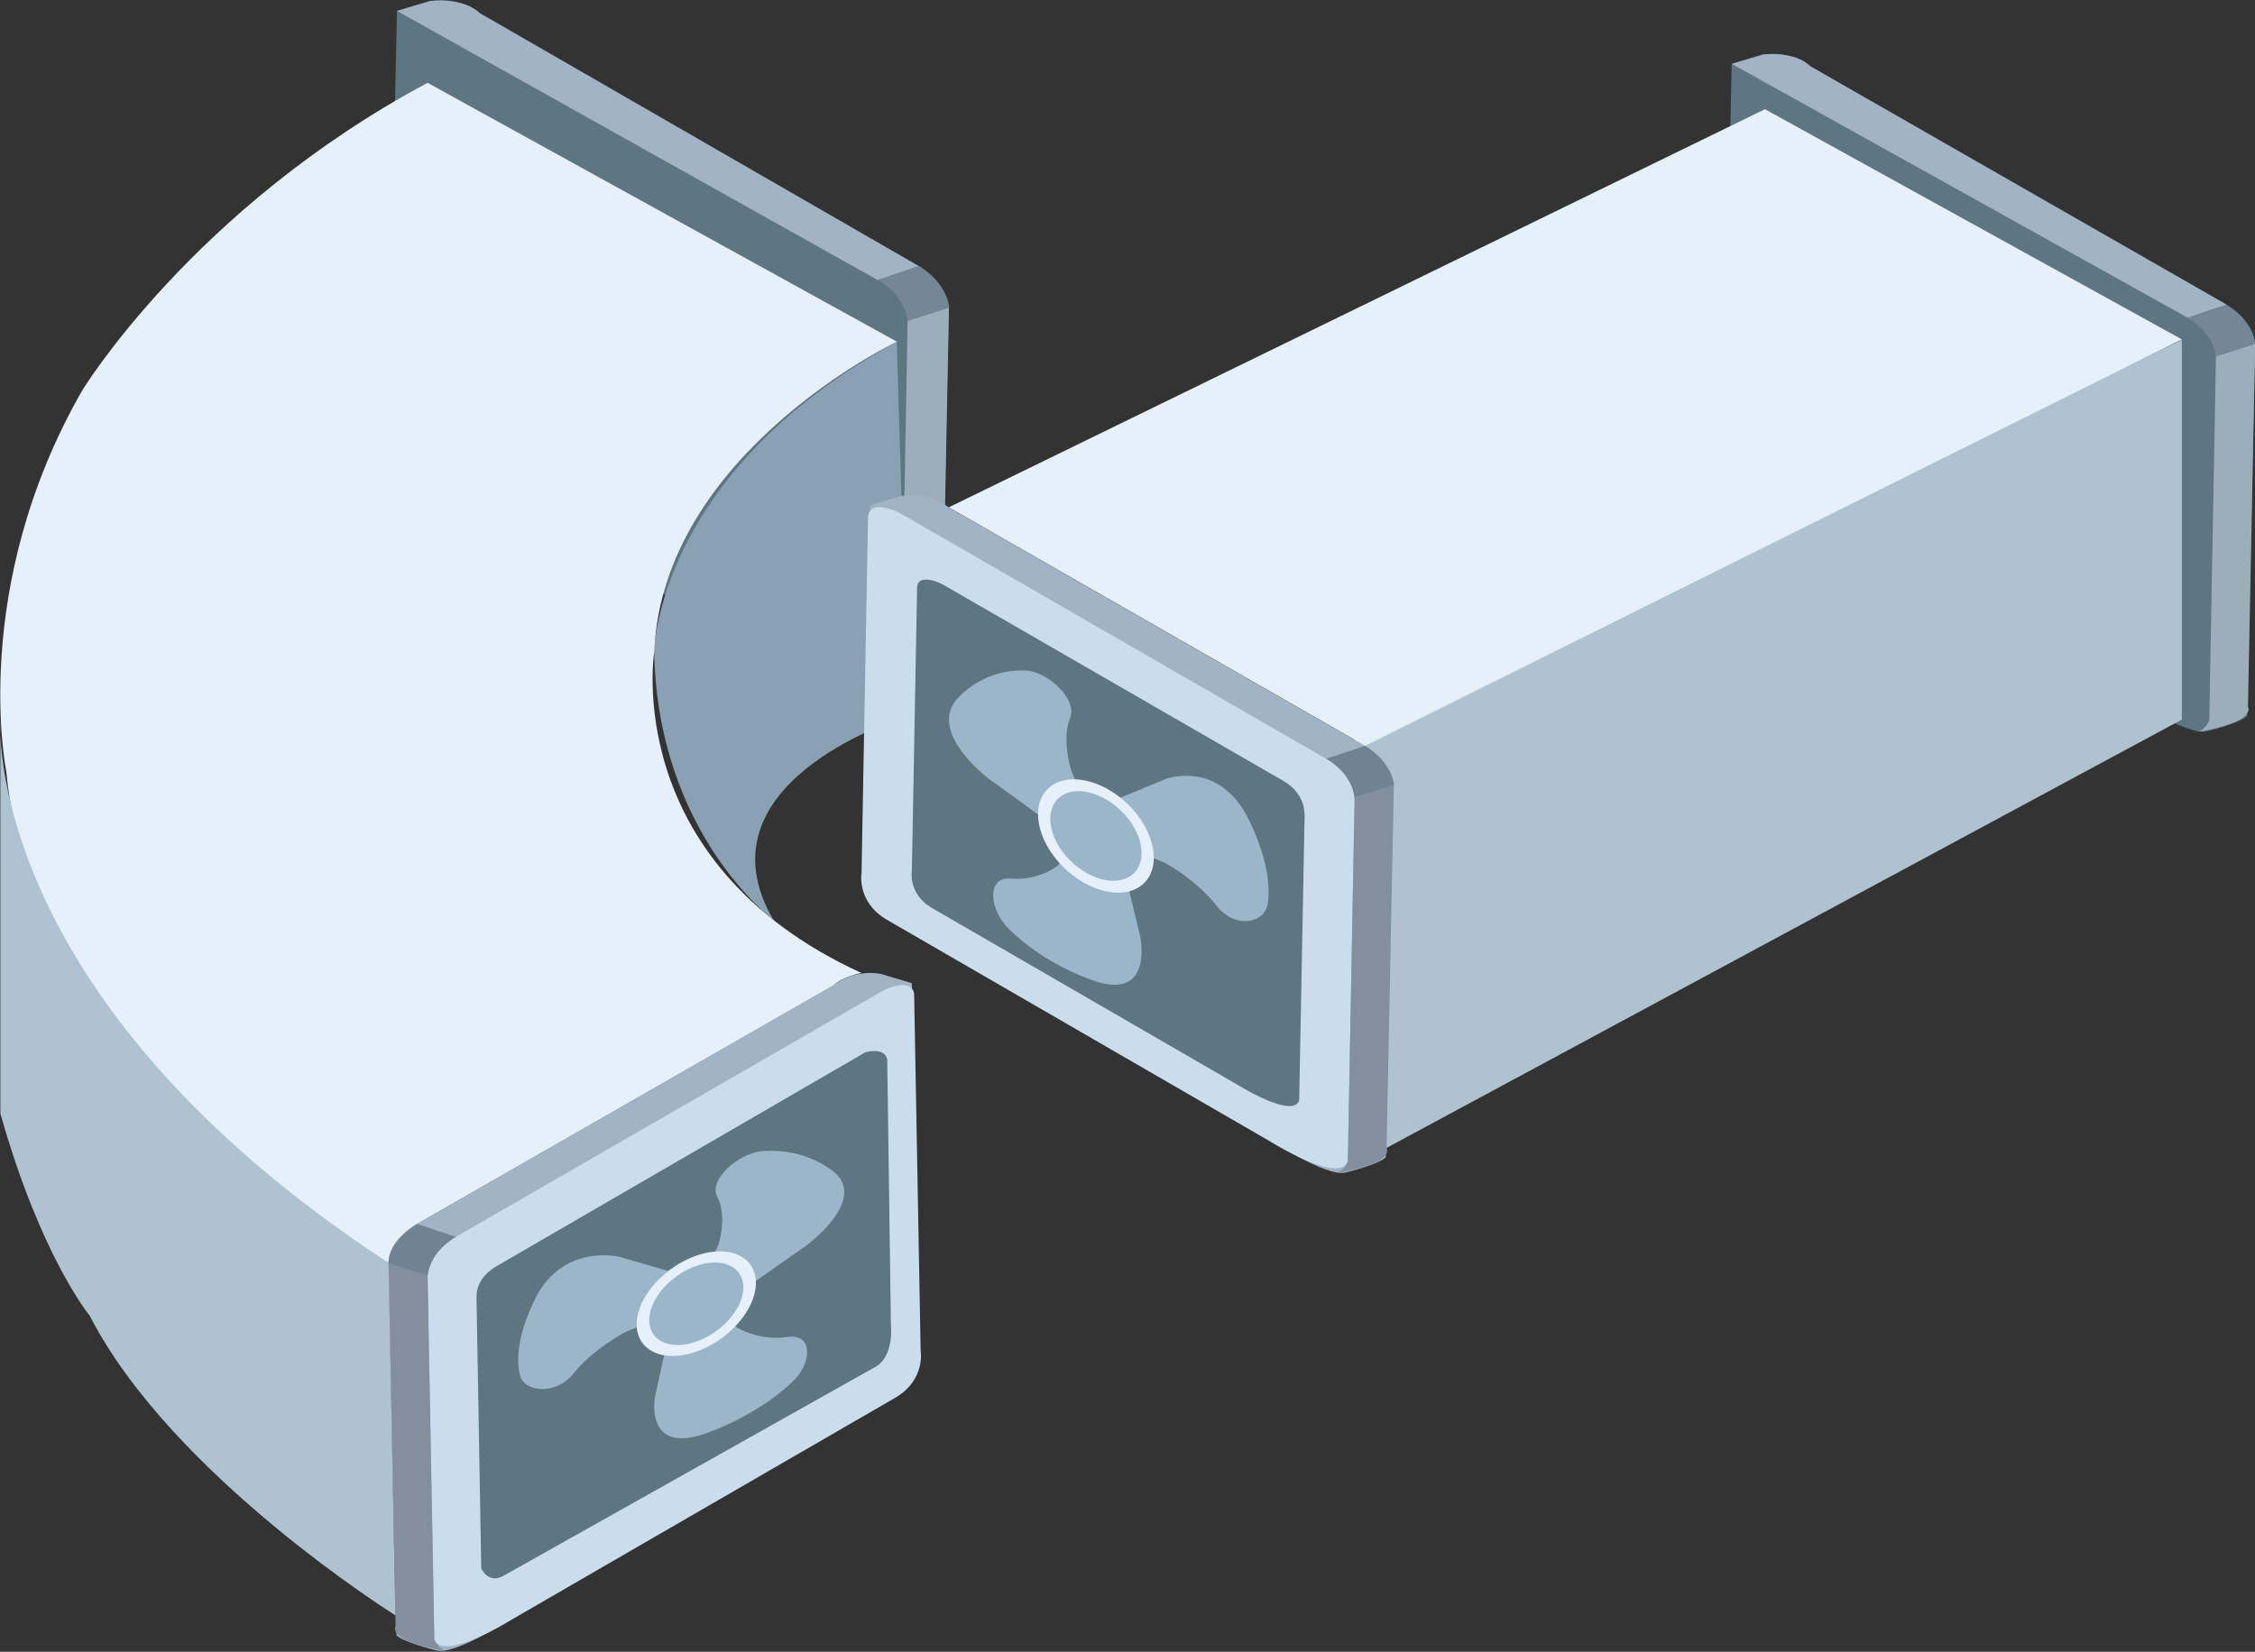 <svg xmlns="http://www.w3.org/2000/svg" id="Layer_2" data-name="Layer 2" viewBox="0 0 128.2 93.93"><rect x="0" y="0" width="128.2" height="93.93" fill="#333333" stroke="none"/><defs><style>.cls-1{fill:#718291}.cls-2{fill:#e5f0fa}.cls-3{fill:#aec2cf}.cls-4{fill:#9bb5c9}.cls-5{fill:#a1b3c4}.cls-6{fill:#82909e}.cls-8{fill:#9caeba}.cls-9{fill:#5d7682}.cls-10{fill:#c9dded}.cls-11{fill:#758796}</style></defs><g id="Layer_3" data-name="Layer 3"><path d="m53.46 39.94.48-22.45s-.05-1.4-1.72-2.36L27.28.75s-1.13-1-2.84-.69l-1.87.56-.49 22.54s-.05 1.52 1.47 2.38l22.57 13.12s3.79 2.56 4.97 2.2c0 0 1.97-.48 2.37-.92Z" class="cls-9"/><path d="m51.59 18.25 2.36-.76-.43 21.89s.62.94-3.29 1.55c0 0 .65.03.97-.74l.4-21.94Z" class="cls-8"/><path d="m52.23 15.13-2.33.78s1.5.79 1.7 2.33l2.36-.76s-.05-1.29-1.72-2.36Z" class="cls-11"/><path d="M49.89 15.92 22.57.62l1.87-.56s1.91-.23 2.84.69l24.95 14.38-2.33.78Z" class="cls-5"/><path d="m50.98 19.43.27 8.77-.27 12.74s-11.49 3.68-7.01 11.38c0 0-6.6-4.9-6.78-15.29 0 0 .12-10.13 13.79-17.59Z" style="fill:#8aa1b3"/><path d="m127.75 40.72.46-21.17s-.05-1.32-1.63-2.22L102.91 3.77s-1.07-.94-2.69-.66l-1.77.53-.46 21.26s-.05 1.43 1.39 2.24l21.41 12.37s3.6 2.41 4.71 2.07c0 0 1.87-.46 2.25-.86Z" class="cls-9"/><path d="m125.97 20.26 2.24-.71-.41 20.65s.59.89-3.12 1.46c0 0 .62.03.92-.7l.38-20.69Z" class="cls-8"/><path d="m126.57 17.33-2.21.74s1.43.75 1.61 2.2l2.24-.71s-.05-1.22-1.63-2.22Z" class="cls-11"/><path d="M124.04 19.33v21.59L76.69 66.43l.43-21.15-2.73-1.94 49.65-24.01z" class="cls-3"/><path d="m78.78 65.81.46-21.17s-.05-1.32-1.63-2.22L53.94 28.86s-1.07-.94-2.69-.66l-1.77.53-.46 21.26s-.05 1.43 1.39 2.24L71.82 64.6s3.6 2.41 4.71 2.07c0 0 1.87-.46 2.25-.86Z" class="cls-5"/><path d="M77.01 45.6s.1-1.43-1.46-2.36l-24.4-14.07s-1.65-.85-1.8.17l-.37 20.31s-.29 1.59 1.38 2.62l21.78 12.6s3.99 2.51 4.48 1.18l.39-20.44Z" class="cls-10"/><path d="M74.16 46.31s.08-1.14-1.16-1.88L53.57 33.22s-1.32-.67-1.43.13l-.3 16.18s-.23 1.27 1.1 2.08l17.35 10.04s3.18 2 3.57.94l.31-16.28Z" class="cls-9"/><path d="m77 45.35 2.24-.71-.41 20.65s.59.89-3.12 1.46c0 0 .62.03.92-.7l.38-20.69Z" class="cls-6"/><path d="m77.61 42.41-2.21.74s1.43.75 1.61 2.2l2.24-.71s-.05-1.22-1.63-2.22Z" class="cls-1"/><path d="m59.85 46.92-3.67-2.66s-3.32-2.5-1.86-4.41c0 0 1.41-1.83 4-1.72 1.23.05 2.96 1.62 2.51 2.72-.22.55-.24 1.23-.15 1.91.04.36.12.73.24 1.11.04.13.54 1.15.52 1.18l-1.58 1.88Zm3.47-1.4 2.97-1.23s2.78-1.03 4.5 1.93c0 0 1.64 2.85 1.28 5.19-.17 1.11-1.88 1.43-2.91.09-.51-.66-1.18-1.24-1.85-1.74-.36-.26-.73-.5-1.1-.7-.13-.07-1.18-.45-1.2-.49l-1.68-3.05Zm.58 3.91.92 3.81s.75 3.47-2.32 2.63c0 0-2.94-.82-5.2-3.1-1.07-1.08-1.22-2.95.19-2.81.7.07 1.33-.08 1.88-.3.29-.12.56-.27.79-.46.08-.07.56-.73.6-.72l3.14.95Z" class="cls-4"/><path d="M64.44 46.07c1.38 1.59 1.55 3.53.37 4.34s-3.26.18-4.64-1.4-1.55-3.53-.37-4.34 3.26-.18 4.64 1.4Z" class="cls-2"/><path d="M63.99 46.38c1.09 1.25 1.22 2.79.29 3.43s-2.57.14-3.66-1.11-1.22-2.79-.29-3.43 2.57-.14 3.66 1.11Z" class="cls-4"/><path d="m22.54 92.99-.46-21.17s.05-1.32 1.63-2.22l23.67-13.56s1.07-.94 2.69-.66l1.77.53.46 21.26s.05 1.43-1.39 2.24L29.5 91.78s-3.6 2.41-4.71 2.07c0 0-1.87-.46-2.25-.86Z" class="cls-5"/><path d="M24.31 72.78s-.1-1.43 1.46-2.36l24.4-14.07s1.65-.85 1.8.17l.37 20.31s.29 1.59-1.38 2.62l-21.78 12.6s-3.99 2.51-4.48 1.18l-.39-20.44Z" class="cls-10"/><path d="m24.32 72.53-2.24-.71.41 20.65s-.59.89 3.12 1.46c0 0-.62.03-.92-.7l-.38-20.69Z" class="cls-6"/><path d="m23.71 69.6 2.21.74s-1.43.75-1.61 2.2l-2.24-.71s.05-1.22 1.63-2.22Z" class="cls-1"/><path d="M27.1 73.76s-.14-1.01 1.12-1.75L49.2 59.84s1.08-.32 1.24.4l.21 15.07s.21 1.81-.88 2.42l-21.18 11.9s-.76.48-1.23-.44l-.27-15.43Z" class="cls-9"/><path d="m42.12 73.44 3.71-2.6s3.35-2.44 1.72-4.07c0 0-1.58-1.55-4.28-1.3-1.28.12-3.02 1.63-2.49 2.59.26.48.31 1.09.26 1.7-.03.33-.09.66-.19 1-.04.12-.51 1.07-.48 1.09l1.75 1.59Zm-3.7-1.04-3.17-.92s-2.96-.76-4.62 2c0 0-1.57 2.65-1.07 4.72.24.98 2.04 1.17 3.05-.1.5-.63 1.17-1.19 1.85-1.67.36-.25.74-.49 1.12-.69.14-.07 1.21-.48 1.24-.52l1.6-2.83Zm-.41 3.53-.77 3.47s-.61 3.15 2.57 2.22c0 0 3.04-.91 5.29-3.09 1.07-1.03 1.13-2.72-.34-2.5-.73.11-1.4.01-1.98-.16-.31-.09-.6-.21-.85-.36-.09-.05-.62-.62-.66-.61l-3.24 1.04Z" class="cls-4"/><path d="M37.27 72.95c-1.37 1.5-1.44 3.25-.16 3.91s3.42-.03 4.79-1.54 1.44-3.25.16-3.91-3.42.03-4.79 1.54Z" class="cls-2"/><path d="M37.76 73.2c-1.08 1.19-1.14 2.57-.13 3.09s2.7-.03 3.78-1.21 1.14-2.57.13-3.09-2.7.03-3.78 1.21Z" class="cls-4"/><path d="m77.61 42.41 46.43-23.11-23.7-13.09-46.4 22.64M22.08 71.82S1.75 60.02.36 43.88c0 0-2.16-10.42 4.33-21.7 0 0 6.31-10.36 19.62-17.47l26.68 14.72S37.7 25.74 37.2 37.02c0 0-1.99 12 11.77 18.31 0 0-1.04.19-1.59.71L23.71 69.6s-1.57.83-1.63 2.22Z" class="cls-2"/><path d="M22.48 91.86S9.77 83.93 5.1 74.82c0 0-2.78-3.35-5.08-11.5V40.93s-1.15 15.7 22.07 30.89l.39 20.04Z" class="cls-3"/><path d="M124.36 18.06 98.45 3.63l1.77-.53s1.81-.22 2.69.66l23.67 13.56-2.21.74Z" class="cls-5"/></g></svg>